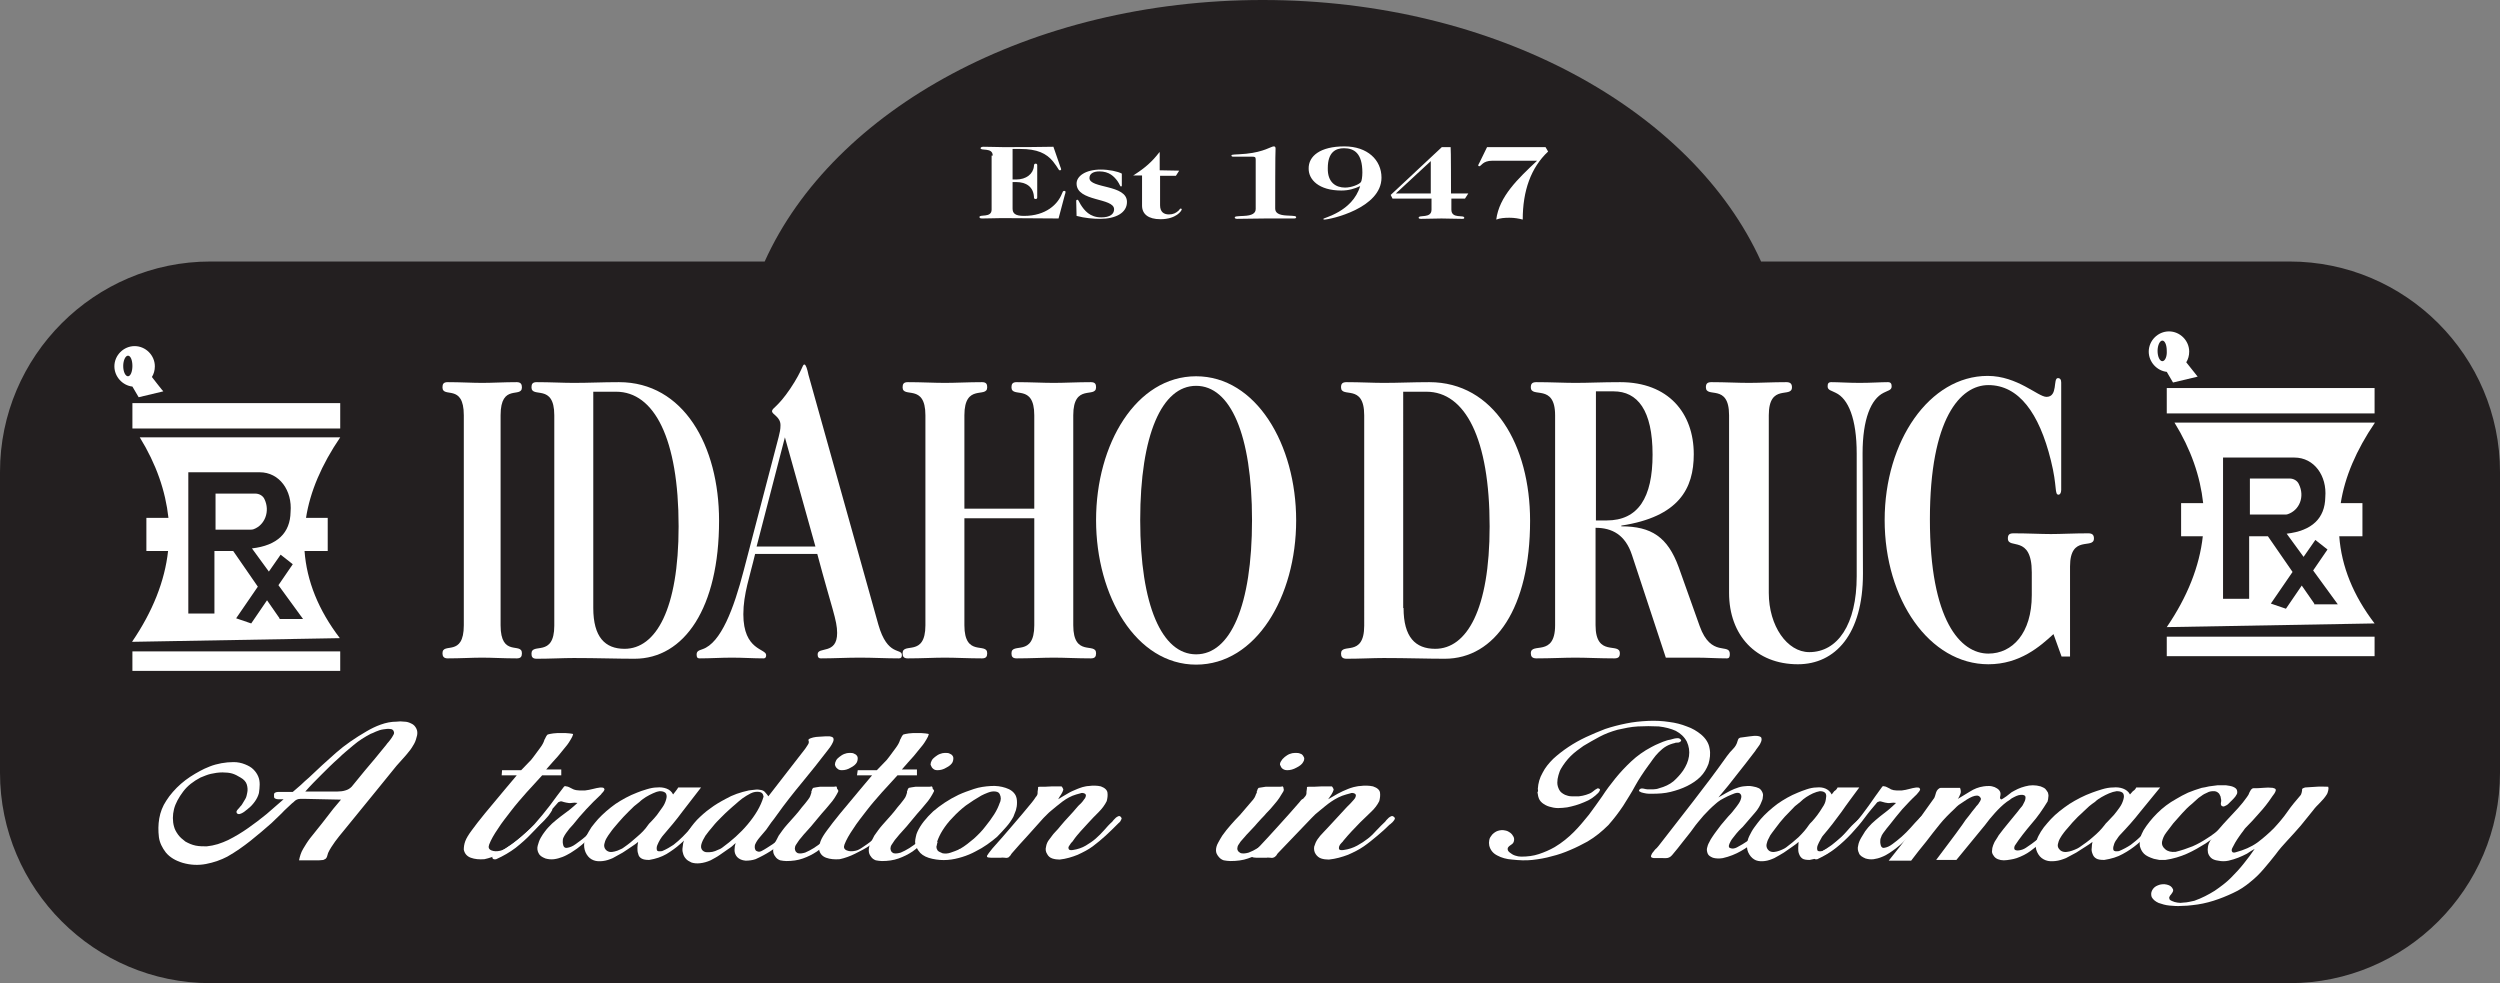 <?xml version="1.0" encoding="utf-8"?>
<!-- Generator: Adobe Illustrator 28.1.0, SVG Export Plug-In . SVG Version: 6.00 Build 0)  -->
<svg version="1.1" id="Layer_8" xmlns="http://www.w3.org/2000/svg" xmlns:xlink="http://www.w3.org/1999/xlink" x="0px" y="0px"
	 viewBox="0 0 679.7 267.3" style="enable-background:new 0 0 679.7 267.3;" xml:space="preserve">
<rect x="0" y="0" width="679.7" height="267.3" fill="#808080" stroke="none"/>
<style type="text/css">
	.st0{fill:#231F20;}
	.st1{fill:#FFFFFF;}
</style>
<path class="st0" d="M622.5,71.1H478.8C460.1,29.8,406.5,0,343.3,0S226.5,29.8,207.9,71.1H57.2C25.7,71.1,0,96.8,0,128.3v81.8
	c0,31.5,25.7,57.2,57.2,57.2h565.3c31.5,0,57.2-25.7,57.2-57.2v-81.8C679.7,96.8,654,71.1,622.5,71.1L622.5,71.1z"/>
<path class="st1" d="M126.1,112.9c0-8.8-5.8-4.5-5.8-7.6c0-0.9,0.3-1.4,1.4-1.4c3.5,0,6.7,0.2,9.4,0.2c2.7,0,6-0.2,9.4-0.2
	c1.1,0,1.4,0.6,1.4,1.4c0,3.1-5.8-1.2-5.8,7.6V170c0,8.8,5.8,4.5,5.8,7.6c0,0.9-0.3,1.4-1.4,1.4c-3.5,0-6.7-0.2-9.4-0.2
	c-2.7,0-6,0.2-9.4,0.2c-1.1,0-1.4-0.6-1.4-1.4c0-3.1,5.8,1.2,5.8-7.6L126.1,112.9L126.1,112.9z"/>
<path class="st1" d="M150.7,112.9c0-8.8-6.2-4.5-6.2-7.6c0-0.9,0.3-1.4,1.4-1.4c3.7,0,7.2,0.2,10.1,0.2c4.2,0,7.7-0.2,12.3-0.2
	c17.5,0,27.2,17.2,27.2,37.7c0,23.6-9.4,37.5-23,37.5c-4.8,0-10.2-0.2-16.5-0.2c-2.9,0-6.4,0.2-10.1,0.2c-1.2,0-1.4-0.6-1.4-1.4
	c0-3.1,6.2,1.2,6.2-7.6C150.7,170,150.7,112.9,150.7,112.9z M161.3,165.3c0,7.9,3.2,11.1,8.5,11.1c8.5,0,14.7-10.7,14.7-33.3
	c0-23.8-6.6-36.6-17-36.6h-6.2V165.3z"/>
<path class="st1" d="M205.3,150.6c-1.4,6-3.2,10.9-3.2,16.4c0,9.9,6.2,9.3,6.2,11.1c0,0.6-0.2,0.9-0.7,0.9c-2.7,0-5.6-0.2-8.6-0.2
	s-5.9,0.2-8.8,0.2c-0.6,0-0.8-0.3-0.8-1c0-0.8,0.3-1.1,1.6-1.5c5-1.7,8.5-11,11.2-21.4l9.5-36.3c0.3-1.2,0.5-2,0.5-3.2
	c0-2.3-2.3-2.9-2.3-3.8s1.5-1,5-6.2c3.4-5.1,3.2-6.5,3.8-6.5c0.4,0,0.8,1.3,1.1,2.8l19,67.9c2.5,8.8,6.4,6.3,6.4,8.3
	c0,0.6-0.2,0.9-0.8,0.9c-3.5,0-7.1-0.2-10.6-0.2c-3.6,0-7.2,0.2-10.6,0.2c-0.7,0-0.9-0.4-0.9-1.1c0-2.2,5.3,0.2,5.3-5.8
	c0-3.5-1.4-6.5-5.4-21.5L205.3,150.6L205.3,150.6z M221.7,148.6l-8.3-29.7l-7.7,29.7H221.7z"/>
<path class="st1" d="M251.6,112.9c0-8.8-6.2-4.5-6.2-7.6c0-0.9,0.3-1.4,1.4-1.4c3.7,0,7.2,0.2,10.1,0.2c2.9,0,6.4-0.2,10.1-0.2
	c1.2,0,1.4,0.6,1.4,1.4c0,3.1-6.2-1.2-6.2,7.6v25.4h19v-25.4c0-8.8-6.2-4.5-6.2-7.6c0-0.9,0.3-1.4,1.4-1.4c3.7,0,7.2,0.2,10.1,0.2
	c2.9,0,6.4-0.2,10.1-0.2c1.2,0,1.4,0.6,1.4,1.4c0,3.1-6.2-1.2-6.2,7.6V170c0,8.8,6.2,4.5,6.2,7.6c0,0.9-0.3,1.4-1.4,1.4
	c-3.7,0-7.2-0.2-10.1-0.2c-2.9,0-6.4,0.2-10.1,0.2c-1.2,0-1.4-0.6-1.4-1.4c0-3.1,6.2,1.2,6.2-7.6v-29.1h-19V170
	c0,8.8,6.2,4.5,6.2,7.6c0,0.9-0.3,1.4-1.4,1.4c-3.7,0-7.2-0.2-10.1-0.2c-2.9,0-6.4,0.2-10.1,0.2c-1.2,0-1.4-0.6-1.4-1.4
	c0-3.1,6.2,1.2,6.2-7.6C251.6,170,251.6,112.9,251.6,112.9z"/>
<path class="st1" d="M325.2,102.3c16.3,0,27.2,18.5,27.2,39.2s-10.9,39.2-27.2,39.2S298,162.1,298,141.4S308.9,102.3,325.2,102.3z
	 M325.2,177.9c9.3,0,15.2-13.2,15.2-36.5s-5.9-36.5-15.2-36.5S310,118.2,310,141.4S315.9,177.9,325.2,177.9z"/>
<path class="st1" d="M370.9,112.9c0-8.8-6.3-4.5-6.3-7.6c0-0.9,0.3-1.4,1.5-1.4c3.7,0,7.2,0.2,10.1,0.2c4.2,0,7.8-0.2,12.4-0.2
	c17.6,0,27.4,17.2,27.4,37.7c0,23.6-9.5,37.5-23.2,37.5c-4.8,0-10.3-0.2-16.6-0.2c-2.9,0-6.4,0.2-10.1,0.2c-1.2,0-1.5-0.6-1.5-1.4
	c0-3.1,6.3,1.2,6.3-7.6L370.9,112.9L370.9,112.9z M381.6,165.3c0,7.9,3.2,11.1,8.6,11.1c8.6,0,14.8-10.7,14.8-33.3
	c0-23.8-6.6-36.6-17.2-36.6h-6.3V165.3z"/>
<path class="st1" d="M443.7,150.9c-1.8-5.5-5.4-7.4-9.9-7.4V170c0,8.8,6.6,4.5,6.6,7.6c0,0.9-0.3,1.4-1.5,1.4
	c-3.9,0-7.6-0.2-10.6-0.2s-6.7,0.2-10.6,0.2c-1.2,0-1.5-0.6-1.5-1.4c0-3.1,6.6,1.2,6.6-7.6v-57.1c0-8.8-6.6-4.5-6.6-7.6
	c0-0.9,0.3-1.4,1.5-1.4c3.9,0,7.6,0.2,10.6,0.2c3.8,0,7.1-0.2,12.2-0.2c13.1,0,20,8.4,20,19.6c0,9.3-4,17-19.7,19.4v0.2
	c8.2,0,12.6,2.9,15.6,11.1l5.7,16c3.1,8.7,8.2,4.5,8.2,7.6c0,0.7-0.1,1.2-0.8,1.2c-2.8,0-5.5-0.2-8.3-0.2h-8.3L443.7,150.9
	L443.7,150.9z M433.8,141.5h3c8.6,0,12.5-6.2,12.5-17.9c0-12.1-4.1-17.2-10.6-17.2h-4.8V141.5L433.8,141.5z"/>
<path class="st1" d="M506.5,156c0,16.4-7.5,24.6-17.7,24.6c-11.4,0-18.7-7.9-18.7-19.4v-48.3c0-8.8-6.3-4.5-6.3-7.6
	c0-0.9,0.3-1.4,1.5-1.4c3.7,0,7.2,0.2,10.2,0.2c2.9,0,6.4-0.2,10.2-0.2c1.2,0,1.5,0.6,1.5,1.4c0,3.1-6.3-1.2-6.3,7.6v48.3
	c0,9,5,16.1,11,16.1c7.7,0,12.9-7.5,12.9-20.6v-33.4c0-9.5-2.3-14.9-5.7-16.5c-1.1-0.6-2.2-0.7-2.2-1.7c0-0.7,0.1-1.2,1-1.2
	c1.9,0,4.7,0.2,7.7,0.2s5.8-0.2,7.7-0.2c0.9,0,1,0.6,1,1.2c0,1-1.1,1.1-2.2,1.7c-3.4,1.7-5.7,7.1-5.7,16.5L506.5,156L506.5,156z"/>
<path class="st1" d="M558.3,172.4c-3.6,3.3-9.1,8.2-17.7,8.2c-16,0-28.2-17.6-28.2-39.2c0-21.5,12.2-39.2,28-39.2
	c8.1,0,13.7,5.7,16,5.7c3.2,0,1.7-5.1,3.1-5.1c0.6,0,0.9,0.4,0.9,1.2v29.2c0,0.9-0.4,1.3-0.7,1.3c-1.2,0-0.3-2.1-2.1-9.3
	c-3.2-13-8.8-20.5-17-20.5c-7.6,0-15.9,9-15.9,36.5s8.3,36.5,15.9,36.5c6.5,0,11.8-5.5,11.8-15.9v-6.2c0-10.4-6.5-6.1-6.5-9.2
	c0-0.9,0.3-1.4,1.5-1.4c3.9,0,7.5,0.2,10.2,0.2s6.3-0.2,10.2-0.2c1.2,0,1.5,0.6,1.5,1.4c0,3.1-6.5-1.2-6.5,7.6v24.5h-2.3
	L558.3,172.4L558.3,172.4z"/>
<rect x="36" y="109.6" class="st1" width="56.5" height="6.9"/>
<rect x="36" y="177.1" class="st1" width="56.5" height="5.3"/>
<path class="st1" d="M89.1,149.8v-9h-5.9c1.1-7.1,4.2-14.4,9.3-21.9H38c4.5,7.3,7,14.6,7.8,21.9h-6v9h5.9
	c-0.9,8.2-4.2,16.5-9.8,24.7l56.5-1c-5.8-7.6-9-15.5-9.6-23.7H89.1z M76,168.1l-3.4-4.9l-4.3,6.3l-4.1-1.4l5.9-8.6l-6.7-9.7h-5.1v17
	h-7.1v-38.4h19.4c5.4,0,8.9,5,8.4,10.8c-0.1,5.7-3.6,9.1-10.5,9.9l4.6,6.3l3.2-4.6l3.3,2.6l-3.9,5.7l6.7,9.2H76L76,168.1z"/>
<path class="st1" d="M41.3,102.5c0.5-0.8,0.8-1.8,0.8-2.9c0-3-2.5-5.5-5.5-5.5s-5.5,2.5-5.5,5.5c0,2.8,2.2,5.2,4.9,5.5l1.7,2.9
	l6.7-1.6C44.4,106.5,41.3,102.5,41.3,102.5z M34.8,102.3c-0.7,0-1.3-1.2-1.3-2.8c0-1.5,0.6-2.8,1.3-2.8c0.7,0,1.2,1.2,1.2,2.8
	C36,101,35.5,102.3,34.8,102.3z"/>
<path class="st1" d="M68.9,143.9c-0.3,0.1-0.5,0.1-0.8,0.1h-9.5v-9.8h10.8c1.1,0,2.1,0.6,2.5,1.5C73.5,139,72,142.8,68.9,143.9z"/>
<rect x="589.1" y="105.5" class="st1" width="56.5" height="6.9"/>
<rect x="589.1" y="173.1" class="st1" width="56.5" height="5.3"/>
<path class="st1" d="M642.3,145.8v-9h-5.9c1.1-7.1,4.2-14.4,9.3-21.9h-54.5c4.5,7.3,7,14.6,7.8,21.9h-6v9h5.9
	c-0.9,8.2-4.2,16.5-9.8,24.7l56.5-1c-5.8-7.6-9-15.5-9.6-23.7H642.3z M629.2,164.1l-3.4-4.9l-4.3,6.3l-4.1-1.4l5.9-8.6l-6.7-9.7
	h-5.1v17h-7.1v-38.4h19.4c5.4,0,8.9,5,8.4,10.8c-0.1,5.7-3.6,9.1-10.5,9.9l4.6,6.3l3.2-4.6l3.3,2.6l-3.9,5.7l6.7,9.2H629.2
	L629.2,164.1z"/>
<path class="st1" d="M594.4,98.5c0.5-0.8,0.8-1.8,0.8-2.9c0-3-2.5-5.5-5.5-5.5s-5.5,2.5-5.5,5.5c0,2.8,2.2,5.2,4.9,5.5l1.7,2.9
	l6.7-1.6L594.4,98.5L594.4,98.5z M587.9,98.2c-0.7,0-1.3-1.2-1.3-2.8c0-1.5,0.6-2.8,1.3-2.8c0.7,0,1.2,1.2,1.2,2.8
	C589.2,97,588.6,98.2,587.9,98.2z"/>
<path class="st1" d="M622,139.8c-0.3,0.1-0.5,0.1-0.8,0.1h-9.5v-9.8h10.8c1.1,0,2.1,0.6,2.5,1.5C626.7,135,625.2,138.7,622,139.8
	L622,139.8z"/>
<g>
	<path class="st1" d="M269.9,42.3c0-2.3-3.3-1.2-3.3-2c0-0.2,0.2-0.4,0.8-0.4c1.9,0,3.8,0.1,5.3,0.1c4.7,0,9.2,0,13.7-0.1l1.9,5.5
		c0.2,0.4,0.2,0.7,0.2,0.7c0,0.1-0.1,0.2-0.4,0.2c-0.3,0-0.3-0.5-1.8-2.4c-1.8-2.2-4.3-3.4-8.9-3.4h-2.1v8.3h1
		c2.7,0,4.6-1.5,4.8-3.6c0-0.6,0.2-0.7,0.5-0.7c0.2,0,0.4,0.1,0.4,0.4v8.8c0,0.3-0.2,0.4-0.4,0.4c-0.4,0-0.5-0.1-0.5-0.7
		c-0.2-2.6-2.1-3.9-4.8-3.9h-1v7.2c0,1.3,0.7,2,3.1,2c6,0,9.2-3.2,10.3-6c0.2-0.5,0.3-0.8,0.6-0.8c0.3,0,0.4,0.1,0.4,0.3
		c0,0.2-0.1,0.5-0.2,0.8l-1.7,6.4c-5,0-10.1-0.1-15.4-0.1c-1.5,0-3.4,0.1-5.3,0.1c-0.6,0-0.8-0.1-0.8-0.4c0-0.8,3.3,0.3,3.3-2V42.3z
		"/>
	<path class="st1" d="M292.6,54.6c0-0.2,0.2-0.3,0.3-0.3c0.3,0,0.3,0.3,0.9,1.3c1,1.6,2.5,3.5,5.6,3.5c2.4,0,3.5-0.9,3.5-2.2
		c0-3.2-10.2-2-10.2-7c0-2,2.4-3.8,6.6-3.8c2.2,0,4.6,0.5,5.7,1.1v3.3c0,0.1-0.1,0.2-0.2,0.2c-0.3,0-0.3-0.5-1-1.5
		c-0.9-1.2-2.2-2.6-4.9-2.6c-1.6,0-2.7,0.6-2.7,1.8c0,2.9,10.2,1.7,10.2,6.5c0,3-3.1,4.6-7.3,4.6c-1.8,0-4.2-0.2-6.4-0.8L292.6,54.6
		L292.6,54.6z"/>
	<path class="st1" d="M320.6,46.4l-0.9,1.4h-4.3v8c0,1.8,1,2.5,2.4,2.5c1.2,0,1.9-0.4,2.6-1c0.3-0.3,0.4-0.6,0.6-0.6
		c0.2,0,0.3,0.1,0.3,0.2c0,0.4-1.5,2.7-5.8,2.7c-3.3,0-5-1.4-5-3.7v-8.2h-2.4c3.2-2,5.2-3.8,7.1-6.3h0.1v4.9L320.6,46.4L320.6,46.4z
		"/>
	<path class="st1" d="M346.7,56.7c0,1.2,1,1.8,3.2,1.9c2.1,0.1,2.5,0.1,2.5,0.5c0,0.2-0.2,0.3-0.6,0.3c-2.6,0-5.2,0-7.7,0
		c-2.6,0-5.2,0.1-7.8,0.1c-0.4,0-0.6-0.2-0.6-0.3c0-0.4,0.4-0.4,2.5-0.5c2.2-0.1,3.2-0.7,3.2-1.9V43.4c0-0.7-0.2-0.8-0.9-0.8h-5.2
		c-0.3,0-0.5-0.1-0.5-0.3c0-0.4,0.8-0.2,4-0.5c4.9-0.5,6.8-2,7.5-2c0.3,0,0.5,0.1,0.5,0.6C346.7,40.4,346.7,56.7,346.7,56.7z"/>
	<path class="st1" d="M365.5,39.8c6.3,0,10.1,3.7,10.1,8.5c0,8.3-13.9,11.4-15.6,11.4c-0.2,0-0.2-0.1-0.2-0.2c0-0.3,7.9-1.9,10-8.9
		c-1.5,0.7-3.1,1.2-5.1,1.2c-6.2,0-8.9-3-8.9-5.9C355.7,42.4,359,39.8,365.5,39.8L365.5,39.8z M365.7,51c1.8,0,3.9-0.9,4.3-1.5
		c0.2-0.2,0.4-1.4,0.4-2.6c0-5.2-2.2-6.6-5-6.6c-2.2,0-4.4,1-4.4,5.4C360.9,49.6,363.2,51,365.7,51L365.7,51z"/>
	<path class="st1" d="M394.5,52.6h4.7l-0.9,1.4h-3.7v3c0,2.6,3.5,1.3,3.5,2.2c0,0.3-0.2,0.3-0.7,0.3c-2.1,0-3.9-0.1-5.5-0.1
		s-3.5,0.1-5.5,0.1c-0.5,0-0.7-0.1-0.7-0.3c0-0.9,3.5,0.3,3.5-2.2v-3h-10.6l-0.5-1L392,40h2.4C394.5,40,394.5,52.6,394.5,52.6z
		 M389,43.8L389,43.8l-9.5,8.8h9.5V43.8z"/>
	<path class="st1" d="M420.9,41.2c-4.7,4.4-6.9,10.7-6.9,18.5c-1.1-0.3-2.3-0.5-3.6-0.5c-1.3,0-2.6,0.1-3.6,0.5
		c0.8-6.3,5.9-11.1,11.1-16h-12.2c-2.6,0-3,1.5-3.5,1.5c-0.2,0-0.3-0.1-0.3-0.2c0-0.2,0.2-0.5,0.4-0.9l2-4.1h15.9L420.9,41.2z"/>
</g>
<path class="st1" d="M83.1,217.2c-0.6,0-1.1,0-1.5,0c-0.4,0-0.7,0.1-0.9,0.2c-0.2,0.1-0.4,0.2-0.6,0.4c-0.2,0.2-0.4,0.4-0.7,0.6
	c-0.9,0.9-1.9,1.7-2.8,2.7c-0.9,0.9-1.9,1.8-2.8,2.7c-1.8,1.6-3.7,3.2-5.7,4.8c-1.9,1.5-4,3-6.3,4.3c-1.7,0.9-3.7,1.6-5.8,2
	s-4.2,0.3-6.3-0.3c-2-0.6-3.5-1.5-4.6-2.8c-1-1.3-1.7-2.7-1.9-4.2c-0.2-1.7-0.2-3.4,0.1-5.1c0.3-1.7,0.9-3.3,1.9-4.8
	c0.5-0.8,1.1-1.6,1.8-2.4c0.7-0.8,1.4-1.5,2.2-2.2c0.8-0.7,1.6-1.3,2.5-1.9c0.9-0.6,1.8-1.1,2.7-1.6c0.7-0.4,1.6-0.8,2.6-1.2
	c1-0.4,2.1-0.7,3.2-0.9c1.1-0.2,2.2-0.3,3.3-0.3c1.1,0,2.1,0.2,3.1,0.6s1.7,0.8,2.3,1.4c0.6,0.6,1,1.2,1.3,1.9
	c0.3,0.7,0.4,1.4,0.4,2.2s-0.1,1.5-0.2,2.3c-0.2,0.8-0.6,1.6-1.1,2.3c-0.5,0.7-1.1,1.4-1.9,2c-0.1,0.1-0.2,0.2-0.5,0.4
	c-0.2,0.2-0.5,0.4-0.8,0.6c-0.3,0.2-0.6,0.3-0.9,0.4c-0.3,0.1-0.6,0-0.8-0.2c-0.1-0.1-0.1-0.3-0.1-0.5c0.1-0.2,0.2-0.4,0.4-0.6
	c0.2-0.2,0.4-0.4,0.6-0.7c0.2-0.2,0.4-0.4,0.5-0.6c0.3-0.5,0.6-1,0.9-1.5c0.3-0.5,0.4-1.1,0.5-1.6c0.2-0.8,0.1-1.6-0.1-2.3
	c-0.2-0.7-0.8-1.4-1.7-1.9c-0.8-0.5-1.6-0.9-2.3-1.1c-0.7-0.2-1.6-0.3-2.6-0.3c-1.2,0-2.3,0.2-3.2,0.4c-0.9,0.2-1.8,0.6-2.8,1
	c-1.9,1-3.5,2.2-4.7,3.8s-2.1,3.2-2.5,4.8c-0.2,0.8-0.3,1.6-0.3,2.4c0,0.8,0.1,1.6,0.3,2.3c0.2,0.8,0.6,1.5,1.1,2.2
	c0.5,0.7,1.2,1.3,2,1.9c0.9,0.5,1.8,0.9,2.8,1.1c1,0.2,2,0.2,3,0.2c1-0.1,2-0.3,3-0.6c1-0.3,1.9-0.7,2.8-1.1c2-1,3.8-2.1,5.5-3.3
	c1.7-1.2,3.3-2.4,5-3.8c0.8-0.7,1.6-1.4,2.3-2s1.5-1.3,2.3-2l0.1,0h-1.6c-0.3,0-0.6-0.1-0.8-0.2c-0.2-0.1-0.3-0.3-0.3-0.4v-0.8
	c0-0.1,0.1-0.3,0.3-0.4c0.2-0.1,0.5-0.2,0.8-0.2h4c0.7-0.6,1.4-1.2,2.2-1.9c0.7-0.7,1.4-1.3,2.2-2c2.4-2.3,4.8-4.5,7.3-6.7
	c2.5-2.2,5.3-4.1,8.4-5.9c1.2-0.7,2.4-1.3,3.8-1.8c1.4-0.5,2.8-0.8,4.3-0.8c0.7-0.1,1.4-0.1,2.1,0c0.7,0,1.3,0.2,1.9,0.5
	c0.7,0.3,1.1,0.8,1.4,1.4c0.3,0.6,0.3,1.2,0.2,1.8c-0.2,0.8-0.4,1.6-0.8,2.3c-0.4,0.7-0.8,1.4-1.4,2.1c-0.5,0.7-1.1,1.3-1.7,2
	c-0.6,0.6-1.1,1.3-1.7,1.9l-5.6,6.9l-8.8,10.8c-0.8,1-1.6,1.9-2.3,2.9c-0.7,1-1.4,2-1.9,3.1c-0.1,0.4-0.2,0.7-0.3,1
	c-0.1,0.3-0.2,0.4-0.4,0.6c-0.2,0.1-0.4,0.2-0.6,0.3c-0.3,0-0.7,0.1-1.2,0.1c-0.9,0-1.8,0-2.7,0c-0.9,0-1.8,0-2.7,0
	c0.2-1,0.5-2.1,1.1-3.1c0.6-1,1.2-2,1.9-2.9c1.1-1.3,2.1-2.7,3.2-4c1-1.3,2.1-2.7,3.1-4l2.1-2.5L83.1,217.2L83.1,217.2z M91.7,215.2
	c0.8,0,1.6-0.1,2.2-0.3c0.7-0.2,1.2-0.5,1.7-1l3.6-4.4c0.9-1.1,1.8-2.1,2.7-3.2c0.9-1.1,1.8-2.2,2.7-3.3c0.2-0.2,0.4-0.5,0.7-0.9
	c0.3-0.3,0.6-0.7,0.9-1.1c0.3-0.4,0.5-0.7,0.7-1.1c0.2-0.3,0.3-0.6,0.2-0.9c-0.1-0.5-0.5-0.8-1-0.8c-0.6-0.1-1.2,0-1.9,0.1
	c-0.7,0.1-1.3,0.3-2,0.6c-0.6,0.3-1.1,0.5-1.4,0.6c-1.7,0.9-3.3,1.9-4.7,3.1c-1.4,1.2-2.8,2.3-4,3.5c-1.7,1.5-3.2,3-4.7,4.5
	c-1.5,1.5-3,3-4.4,4.6L91.7,215.2L91.7,215.2z"/>
<path class="st1" d="M136.5,209.4h5.2l2.7-2.8l0.7-0.9v0c0.5-0.7,1.1-1.5,1.7-2.3c0.6-0.8,1-1.5,1.2-2.2c0-0.1,0-0.1,0.1-0.2
	c0,0,0.1-0.1,0.1-0.2c0.1-0.2,0.2-0.4,0.3-0.6s0.3-0.4,0.4-0.5c0.3-0.1,0.8-0.2,1.5-0.3c0.7-0.1,1.4-0.1,2.2-0.1
	c0.9,0,1.6,0,2.3,0.1c0.7,0.1,1,0.1,0.9,0.3c-0.1,0.4-0.3,0.8-0.6,1.3c-0.3,0.5-0.7,1.2-1.3,1.9c-0.6,0.7-1.3,1.6-2.2,2.7
	c-0.9,1-2,2.2-3.2,3.6h4.1v1.6h-5.2c-1.3,1.4-2.7,3-4.2,4.6c-1.5,1.7-2.9,3.3-4.2,5c-1.3,1.7-2.6,3.3-3.6,4.9
	c-1.1,1.6-1.9,3-2.4,4.3c-0.3,0.8-0.1,1.3,0.6,1.6c0.7,0.3,1.5,0.3,2.4,0.1c0.6-0.1,1.3-0.5,2-1c0.8-0.5,1.6-1.1,2.5-1.8
	c0.9-0.7,1.8-1.5,2.7-2.3s1.8-1.6,2.7-2.4c0.8-0.8,1.6-1.5,2.2-2.1c0.6-0.6,1.1-1.1,1.4-1.5c0.1-0.1,0.1-0.1,0.2-0.2
	c0-0.1,0.1-0.1,0.1-0.1c0.2,0,0.3,0.1,0.4,0.2c-0.2,0.4-0.5,0.9-1.1,1.7c-0.6,0.7-1.3,1.5-2.3,2.4c-0.9,0.9-1.9,1.8-3.1,2.8
	c-1.2,1-2.4,1.9-3.7,2.8c-1.3,0.9-2.7,1.6-4.1,2.3c-1.4,0.7-2.8,1.2-4.2,1.5c-1.4,0.1-2.6,0-3.7-0.4c-1.1-0.4-1.7-1.2-1.9-2.2
	c0-0.7,0.1-1.5,0.4-2.3c0.3-0.8,0.9-1.8,1.8-3c0.9-1.2,2-2.7,3.5-4.5c1.5-1.8,3.3-4,5.5-6.6l3.2-3.8h-4.1L136.5,209.4L136.5,209.4z"
	/>
<path class="st1" d="M165.6,222.1c0.1,0.2,0,0.6-0.4,1c-0.8,0.8-1.6,1.6-2.2,2.2c-0.7,0.6-1.3,1.2-1.9,1.8s-1.2,1.1-1.9,1.7
	c-0.6,0.6-1.4,1.2-2.3,1.9c-0.5,0.4-1.1,0.7-1.8,1.2c-0.7,0.4-1.4,0.8-2.2,1.1c-0.8,0.3-1.5,0.5-2.3,0.6c-0.8,0.1-1.6,0-2.3-0.2
	c-1-0.4-1.6-0.8-1.9-1.5c-0.3-0.6-0.4-1.3-0.2-2s0.4-1.4,0.8-2.1c0.4-0.7,0.8-1.3,1.2-1.8c0.5-0.7,1.2-1.4,1.9-2.1
	c0.7-0.6,1.5-1.3,2.3-1.9c0.8-0.6,1.6-1.2,2.4-1.8c0.8-0.6,1.5-1.3,2.2-1.9c-0.5-0.1-1.1-0.1-1.6,0c-0.5,0.1-1,0-1.5-0.1
	c-0.5-0.1-0.8-0.2-1.1-0.3c-0.3-0.1-0.6,0-1,0.2c-1.2,1.3-2.4,2.7-3.5,4.2c-1.2,1.5-2.4,2.9-3.8,4.3c-1.3,1.4-2.8,2.7-4.3,3.9
	c-1.6,1.2-3.3,2.2-5.3,3.1c-0.5,0.1-0.9,0-1-0.3c-0.1-0.3-0.1-0.5,0.2-0.8c2.3-1.1,4.4-2.3,6.2-3.8c1.8-1.4,3.5-3,5-4.6
	c1.5-1.7,2.9-3.4,4.2-5.1c1.3-1.8,2.6-3.5,3.9-5.2c0.2-0.1,0.4-0.1,0.6,0c0.2,0,0.5,0.1,0.7,0.2c0.2,0.1,0.4,0.2,0.6,0.3
	c0.2,0.1,0.4,0.2,0.6,0.3c0.5,0.2,1.1,0.3,1.6,0.3c0.5,0,1.1,0,1.6,0c0.7-0.1,1.4-0.2,2.1-0.4c0.7-0.2,1.3-0.3,2-0.4
	c0.5,0,0.8,0,1,0.2c0.1,0.1,0.2,0.3,0.1,0.5c-0.1,0.2-0.2,0.4-0.4,0.6c-0.2,0.2-0.4,0.4-0.5,0.6c-1.4,1.3-2.8,2.7-4,4
	c-1.3,1.4-2.5,2.8-3.6,4.2c-0.3,0.4-0.7,0.7-1,1.1c-0.3,0.4-0.6,0.8-0.9,1.2c-0.3,0.4-0.5,0.8-0.7,1.2c-0.2,0.4-0.2,0.8-0.2,1.3
	c0,0.3,0.1,0.6,0.2,1c0.2,0.4,0.5,0.6,1,0.5c0.7-0.1,1.5-0.4,2.3-1c0.8-0.6,1.7-1.2,2.6-2c0.9-0.8,1.8-1.6,2.6-2.5
	c0.8-0.9,1.6-1.7,2.3-2.4c0.2-0.2,0.4-0.5,0.7-0.7C164.8,221.8,165.2,221.9,165.6,222.1L165.6,222.1z"/>
<path class="st1" d="M184.4,214.1h6.2c-1.7,2.2-3.4,4.4-5.1,6.6c-1.6,2.2-3.4,4.3-5.2,6.4c-0.2,0.2-0.4,0.5-0.8,1.1
	c-0.3,0.5-0.6,1.1-0.8,1.6c-0.2,0.5-0.2,1-0.1,1.3c0.1,0.4,0.6,0.4,1.4,0.3c1.2-0.5,2.2-1.1,3.1-1.7c0.9-0.7,1.7-1.4,2.5-2.2
	c0.8-0.8,1.5-1.6,2.3-2.4c0.7-0.8,1.5-1.5,2.4-2.2c0.3-0.2,0.6-0.3,0.8-0.3c0.2,0.1,0.3,0.1,0.4,0.2c0,0-0.1,0.2-0.3,0.4
	c-1.1,1-2.2,2-3.1,3.1c-1,1.1-2,2.2-3.2,3.2c-1.1,1-2.4,1.9-3.7,2.7c-1.4,0.8-2.9,1.3-4.7,1.6c-0.9,0-1.6-0.1-2.1-0.4
	c-0.5-0.3-0.8-0.7-0.9-1.3c-0.2-0.5-0.2-1-0.2-1.6c0-0.6,0.1-1.1,0.2-1.6c-0.5,0.4-1,0.8-1.8,1.3c-0.7,0.5-1.5,1-2.4,1.6
	c-0.9,0.5-1.8,1-2.7,1.5c-0.9,0.4-1.8,0.7-2.7,0.8c-0.9,0.1-1.7,0.1-2.5-0.2c-0.8-0.3-1.4-0.8-1.9-1.6c-0.5-0.8-0.7-1.7-0.7-2.5
	c0-0.8,0.2-1.7,0.6-2.5c0.4-0.8,0.9-1.6,1.4-2.4c0.6-0.8,1.2-1.5,1.8-2.2c1.4-1.5,2.9-2.8,4.7-4.1c1.8-1.2,3.8-2.3,5.9-3.1
	c0.7-0.3,1.6-0.6,2.6-0.9c1-0.3,1.9-0.5,2.8-0.5c0.9-0.1,1.8,0,2.6,0.3c0.8,0.3,1.4,0.8,1.8,1.6c0.2-0.3,0.5-0.6,0.7-0.9
	C183.9,214.8,184.2,214.5,184.4,214.1L184.4,214.1z M176.2,224.3c0.1-0.2,0.4-0.5,0.9-1c0.5-0.5,1-1.1,1.5-1.7
	c0.5-0.7,1-1.4,1.5-2.1c0.5-0.7,0.8-1.4,1-2.1s0.2-1.1,0-1.6c-0.2-0.4-0.8-0.7-1.7-0.7c-0.7,0.1-1.3,0.3-1.9,0.6
	c-0.6,0.3-1.3,0.6-1.9,1c-0.6,0.4-1.2,0.8-1.7,1.3c-0.5,0.4-1,0.8-1.5,1.2c-1,1-2,1.9-2.9,2.9c-0.9,1-1.8,2-2.7,3.1
	c-0.2,0.3-0.6,0.7-0.9,1.2c-0.4,0.5-0.7,1-1,1.5c-0.3,0.5-0.5,1.1-0.6,1.6c-0.1,0.5,0,1,0.3,1.4c0.3,0.4,0.7,0.6,1.1,0.7
	c0.5,0.1,1,0,1.4-0.1c0.5-0.1,1-0.3,1.4-0.5c0.5-0.2,0.9-0.4,1.1-0.6c1.3-0.9,2.4-1.8,3.5-2.8C174.4,226.5,175.4,225.5,176.2,224.3
	L176.2,224.3z"/>
<path class="st1" d="M218.9,203.6c0.2-0.3,0.4-0.6,0.6-0.9c0.2-0.3,0.4-0.6,0.4-0.9c0-0.2,0-0.4-0.1-0.5c0-0.1,0-0.3,0.2-0.4
	c0.2-0.1,0.6-0.3,1.1-0.4c0.5-0.1,1-0.2,1.6-0.2c0.6,0,1.1-0.1,1.6-0.1c0.5,0,1,0,1.3,0c0.6,0.1,1,0.3,1,0.6c0.1,0.3,0,0.7-0.2,1.1
	c-0.2,0.4-0.4,0.8-0.7,1.2c-0.3,0.4-0.5,0.7-0.6,0.8c-2.3,3-4.6,5.9-7,8.8c-2.4,2.9-4.7,5.8-6.9,8.9c-0.5,0.7-1,1.4-1.5,2
	c-0.5,0.7-0.9,1.3-1.4,2c-0.6,0.7-1.1,1.3-1.7,2c-0.6,0.7-1,1.3-1.3,2c-0.1,0.2-0.1,0.5-0.1,0.8s0.1,0.5,0.2,0.7
	c0.1,0.2,0.3,0.3,0.6,0.4c0.2,0.1,0.6,0.1,1-0.1c1-0.5,2-1.2,3.1-1.9c1-0.7,2-1.5,2.8-2.3c0.9-0.8,1.7-1.6,2.5-2.4
	c0.8-0.8,1.5-1.6,2.2-2.3c0.1-0.1,0.3-0.3,0.6-0.4c0.2-0.2,0.5-0.1,0.7,0.1c0.1,0.1,0.1,0.3-0.1,0.6c-1.7,2.1-3.6,4.1-5.8,6
	c-2.2,1.9-4.7,3.5-7.6,4.8c-0.9,0.3-1.8,0.4-2.7,0.4c-1-0.1-1.7-0.4-2.3-1c-0.5-0.6-0.7-1.2-0.7-1.9c0-0.7,0.1-1.3,0.3-1.9
	c-0.6,0.6-1.3,1.2-2.1,1.7c-0.8,0.5-1.5,1.1-2.3,1.6c-0.7,0.5-1.5,0.9-2.4,1.4c-0.9,0.4-1.9,0.7-2.9,0.8c-0.9,0.1-1.7,0-2.3-0.2
	c-0.6-0.3-1.2-0.6-1.5-1c-0.4-0.4-0.7-1-0.8-1.5c-0.2-0.6-0.2-1.1-0.1-1.7c0.1-1.3,0.5-2.6,1.2-3.8s1.6-2.4,2.7-3.6
	c1.1-1.1,2.3-2.2,3.6-3.1c1.3-1,2.7-1.8,4.2-2.6c1.9-1.1,4-1.8,6.3-2.3c0.5-0.1,1.1-0.1,1.7-0.2c0.6-0.1,1.2,0,1.7,0.1
	c0.5,0.1,0.9,0.4,1.1,0.7c0.3,0.3,0.5,0.6,0.8,1C212.4,211.9,215.7,207.8,218.9,203.6z M196.3,230.5c2.6-1.9,5-4,7-6.4
	c2-2.4,3.5-4.8,4.3-7.5c-0.1-0.8-0.5-1.2-1.2-1.3c-0.7-0.1-1.5,0-2.3,0.4c-0.8,0.4-1.6,0.9-2.3,1.4c-0.7,0.5-1.3,1.1-1.9,1.6
	c-0.4,0.3-0.9,0.8-1.6,1.4c-0.7,0.6-1.4,1.3-2.2,2.1c-0.8,0.8-1.6,1.6-2.3,2.5c-0.8,0.9-1.4,1.7-2,2.5c-0.5,0.8-0.9,1.6-1.1,2.3
	c-0.2,0.7-0.1,1.3,0.3,1.7c0.3,0.3,0.7,0.5,1.2,0.5c0.5,0,1,0,1.5-0.1c0.5-0.1,1-0.3,1.4-0.5C195.7,230.9,196,230.7,196.3,230.5
	L196.3,230.5z"/>
<path class="st1" d="M227.9,215.2c-0.6,1.2-1.3,2.3-2.1,3.2c-0.8,1-1.6,1.9-2.4,2.8c-0.3,0.4-0.7,0.8-1,1.2c-0.3,0.4-0.7,0.8-1,1.2
	c-0.6,0.7-1.2,1.5-1.9,2.2c-0.7,0.7-1.3,1.5-1.9,2.2c-0.2,0.2-0.4,0.5-0.6,0.8c-0.2,0.3-0.4,0.6-0.6,0.9c-0.2,0.3-0.3,0.7-0.3,1
	c0,0.3,0.1,0.6,0.3,0.9c0.2,0.2,0.5,0.4,0.7,0.4c0.5,0.1,1.1,0,1.8-0.2c0.7-0.3,1.5-0.7,2.3-1.2c0.8-0.5,1.6-1.1,2.4-1.7
	c0.8-0.7,1.6-1.3,2.3-2c0.7-0.7,1.3-1.3,1.8-1.9c0.5-0.6,0.9-1.1,1.1-1.5h-0.1l0.2-0.3c0.2-0.2,0.4-0.4,0.6-0.6
	c0.2-0.2,0.3-0.2,0.4,0.1c0,0.1,0.1,0.2,0,0.3c0,0.1-0.1,0.3-0.2,0.5v0c-0.3,0.3-0.6,0.7-0.9,1.1c-0.3,0.4-0.6,0.8-0.9,1.1
	c-0.8,1.1-1.7,2.1-2.7,3.1c-0.9,1-2,1.9-3.1,2.7c-1.2,0.8-2.4,1.4-3.8,1.9c-1.4,0.5-2.9,0.7-4.5,0.7c-0.6,0-1.1-0.1-1.7-0.2
	c-0.5-0.2-1-0.5-1.3-1c-0.4-0.5-0.6-1-0.6-1.7c0-0.7,0.2-1.4,0.5-2.1c0.4-0.7,0.7-1.3,1-1.9c0.7-1,1.4-2,2.2-2.9
	c0.8-0.9,1.6-1.8,2.4-2.7c0.6-0.7,1.2-1.4,1.7-2.1c0.6-0.7,1.2-1.4,1.7-2.1c0.3-0.4,0.5-0.7,0.6-1c0.1-0.3,0.2-0.6,0.3-0.9
	c0-0.1,0-0.1,0-0.2c0-0.1,0-0.1,0-0.2c0.1-0.1,0.2-0.3,0.2-0.5c0.1-0.2,0.2-0.3,0.3-0.4c0.5-0.1,1-0.2,1.8-0.3c0.7,0,1.4,0,1.9,0
	c0.4,0,0.8,0,1.3,0c0.5,0,0.9,0,1.3-0.1v0.1l0.1,0.1c0,0.1,0.1,0.3,0.1,0.5C228,214.8,227.9,215,227.9,215.2L227.9,215.2z
	 M227,207.9c0-0.4,0.1-0.7,0.3-1.1c0.2-0.4,0.5-0.7,0.9-1c0.4-0.3,0.8-0.6,1.3-0.8c0.5-0.2,1-0.3,1.4-0.3c0.5,0,1,0,1.3,0.2
	c0.3,0.1,0.6,0.3,0.8,0.6c0.2,0.3,0.2,0.5,0.2,0.8s-0.1,0.6-0.2,0.9c-0.3,0.6-0.9,1.1-1.7,1.5c-0.8,0.5-1.6,0.7-2.4,0.7
	c-0.5,0-0.9-0.1-1.2-0.4C227.4,208.8,227.1,208.4,227,207.9L227,207.9z"/>
<path class="st1" d="M233.2,209.4h5.2l2.7-2.8l0.7-0.9v0c0.5-0.7,1.1-1.5,1.7-2.3c0.6-0.8,1-1.5,1.2-2.2c0-0.1,0-0.1,0.1-0.2
	c0,0,0.1-0.1,0.1-0.2c0.1-0.2,0.2-0.4,0.3-0.6s0.3-0.4,0.4-0.5c0.3-0.1,0.8-0.2,1.5-0.3c0.7-0.1,1.4-0.1,2.2-0.1
	c0.9,0,1.6,0,2.3,0.1c0.7,0.1,1,0.1,0.9,0.3c-0.1,0.4-0.3,0.8-0.6,1.3c-0.3,0.5-0.7,1.2-1.3,1.9c-0.6,0.7-1.3,1.6-2.2,2.7
	c-0.9,1-2,2.2-3.2,3.6h4.1v1.6H244c-1.3,1.4-2.7,3-4.2,4.6c-1.5,1.7-2.9,3.3-4.2,5c-1.3,1.7-2.6,3.3-3.6,4.9c-1.1,1.6-1.9,3-2.4,4.3
	c-0.3,0.8-0.1,1.3,0.6,1.6c0.7,0.3,1.5,0.3,2.4,0.1c0.6-0.1,1.3-0.5,2-1c0.8-0.5,1.6-1.1,2.5-1.8c0.9-0.7,1.8-1.5,2.7-2.3
	s1.8-1.6,2.7-2.4c0.8-0.8,1.6-1.5,2.2-2.1c0.6-0.6,1.1-1.1,1.4-1.5c0.1-0.1,0.1-0.1,0.2-0.2c0-0.1,0.1-0.1,0.1-0.1
	c0.2,0,0.3,0.1,0.4,0.2c-0.2,0.4-0.5,0.9-1.1,1.7c-0.6,0.7-1.3,1.5-2.3,2.4c-0.9,0.9-1.9,1.8-3.1,2.8c-1.2,1-2.4,1.9-3.7,2.8
	c-1.3,0.9-2.7,1.6-4.1,2.3c-1.4,0.7-2.8,1.2-4.2,1.5c-1.4,0.1-2.6,0-3.7-0.4c-1.1-0.4-1.7-1.2-1.9-2.2c0-0.7,0.1-1.5,0.4-2.3
	c0.3-0.8,0.9-1.8,1.8-3c0.9-1.2,2-2.7,3.5-4.5c1.5-1.8,3.3-4,5.5-6.6l3.2-3.8h-4.1L233.2,209.4L233.2,209.4z"/>
<path class="st1" d="M253.9,215.2c-0.6,1.2-1.3,2.3-2.1,3.2c-0.8,1-1.6,1.9-2.4,2.8c-0.3,0.4-0.7,0.8-1,1.2c-0.3,0.4-0.7,0.8-1,1.2
	c-0.6,0.7-1.2,1.5-1.9,2.2c-0.7,0.7-1.3,1.5-1.9,2.2c-0.2,0.2-0.4,0.5-0.6,0.8c-0.2,0.3-0.4,0.6-0.6,0.9c-0.2,0.3-0.3,0.7-0.3,1
	c0,0.3,0.1,0.6,0.3,0.9c0.2,0.2,0.5,0.4,0.7,0.4c0.5,0.1,1.1,0,1.8-0.2c0.7-0.3,1.5-0.7,2.3-1.2c0.8-0.5,1.6-1.1,2.4-1.7
	c0.8-0.7,1.6-1.3,2.3-2c0.7-0.7,1.3-1.3,1.8-1.9c0.5-0.6,0.9-1.1,1.1-1.5h-0.1l0.2-0.3c0.2-0.2,0.4-0.4,0.6-0.6
	c0.2-0.2,0.3-0.2,0.4,0.1c0,0.1,0.1,0.2,0,0.3c0,0.1-0.1,0.3-0.2,0.5v0c-0.3,0.3-0.6,0.7-0.9,1.1c-0.3,0.4-0.6,0.8-0.9,1.1
	c-0.8,1.1-1.7,2.1-2.7,3.1c-0.9,1-2,1.9-3.1,2.7c-1.2,0.8-2.4,1.4-3.8,1.9c-1.4,0.5-2.9,0.7-4.5,0.7c-0.6,0-1.1-0.1-1.7-0.2
	c-0.5-0.2-1-0.5-1.3-1c-0.4-0.5-0.6-1-0.6-1.7c0-0.7,0.2-1.4,0.5-2.1c0.4-0.7,0.7-1.3,1-1.9c0.7-1,1.4-2,2.2-2.9
	c0.8-0.9,1.6-1.8,2.4-2.7c0.6-0.7,1.2-1.4,1.7-2.1c0.6-0.7,1.2-1.4,1.7-2.1c0.3-0.4,0.5-0.7,0.6-1c0.1-0.3,0.2-0.6,0.3-0.9
	c0-0.1,0-0.1,0-0.2c0-0.1,0-0.1,0-0.2c0.1-0.1,0.2-0.3,0.2-0.5c0.1-0.2,0.2-0.3,0.3-0.4c0.5-0.1,1-0.2,1.8-0.3c0.7,0,1.4,0,1.9,0
	c0.4,0,0.8,0,1.3,0c0.5,0,0.9,0,1.3-0.1v0.1l0.1,0.1c0,0.1,0.1,0.3,0.1,0.5C254,214.8,254,215,253.9,215.2L253.9,215.2z M253,207.9
	c0-0.4,0.1-0.7,0.3-1.1c0.2-0.4,0.5-0.7,0.9-1c0.4-0.3,0.8-0.6,1.3-0.8c0.5-0.2,1-0.3,1.4-0.3c0.5,0,1,0,1.3,0.2
	c0.3,0.1,0.6,0.3,0.8,0.6c0.2,0.3,0.2,0.5,0.2,0.8s-0.1,0.6-0.2,0.9c-0.3,0.6-0.9,1.1-1.7,1.5c-0.8,0.5-1.6,0.7-2.4,0.7
	c-0.5,0-0.9-0.1-1.2-0.4C253.4,208.8,253.2,208.4,253,207.9z"/>
<path class="st1" d="M260.6,216.1c1.3-0.6,2.7-1.1,4.2-1.6c1.5-0.5,3-0.7,4.6-0.8c1.4-0.1,2.8,0.1,4,0.5c1.3,0.4,2.2,1.1,2.7,2
	c0.3,0.6,0.4,1.2,0.4,2s-0.1,1.4-0.3,2.1c-0.2,0.6-0.5,1.2-0.7,1.8c-0.5,0.9-1.1,1.8-1.9,2.7c-0.8,0.9-1.6,1.8-2.5,2.7
	c-0.8,0.7-1.7,1.4-2.7,2.1c-1,0.7-2,1.3-3.2,1.9c-1.1,0.6-2.3,1.1-3.6,1.5c-1.3,0.4-2.6,0.7-4,0.8c-1.4,0.1-2.7,0-4.1-0.3
	c-1.4-0.3-2.5-0.8-3.3-1.6c-0.9-1-1.4-2.1-1.4-3.1c0-0.4,0.1-0.8,0.2-1.3c0.1-0.5,0.2-0.9,0.4-1.3c0.9-2,2.4-3.8,4.3-5.6
	C255.7,218.9,257.9,217.4,260.6,216.1L260.6,216.1L260.6,216.1z M254.9,229c-0.1,0.3-0.2,0.5-0.2,0.8c-0.1,0.2-0.1,0.4-0.1,0.4
	c0,0.4,0.1,0.7,0.3,1c0.2,0.3,0.7,0.5,1.4,0.8c0.7,0.1,1.4,0.1,2.2-0.2c0.8-0.3,1.5-0.5,2.1-0.8c0,0,0,0,0.1-0.1
	c0.1-0.1,0.2-0.1,0.3-0.1c1.4-0.8,2.6-1.8,3.8-2.8c1.2-1.1,2.2-2.1,3.1-3.3c0.9-1.1,1.7-2.2,2.4-3.3c0.7-1.1,1.2-2.2,1.5-3.1
	c0.1-0.1,0.1-0.3,0.2-0.5c0-0.2,0.1-0.4,0.1-0.7c0-0.4-0.1-0.8-0.3-1.2c-0.2-0.4-0.5-0.6-1.1-0.7c-0.7-0.1-1.3,0-2.1,0.3
	c-0.7,0.3-1.3,0.5-1.8,0.8c-1.4,0.8-2.8,1.7-4.2,2.7c-1.3,1-2.5,2.1-3.6,3.3c-1.1,1.1-2,2.3-2.7,3.4c-0.7,1.1-1.2,2.2-1.5,3.1
	L254.9,229L254.9,229z"/>
<path class="st1" d="M281.6,216.7c0.3-0.3,0.5-0.7,0.5-1c0-0.3,0-0.7,0.1-1.1c0-0.3,0.1-0.5,0-0.6c0,0,0.1-0.1,0.5-0.1
	c0.3,0,0.8,0,1.4,0c0.7,0,1.3-0.1,2-0.1c0.7,0,1.3,0,1.8,0c0.5,0,0.7,0,0.7,0c0.1,0.1,0.2,0.2,0.3,0.4c0.1,0.2,0.2,0.4,0.2,0.5
	c-0.1,0.4-0.3,0.8-0.6,1.3c-0.3,0.4-0.6,0.9-0.8,1.3c0.8-0.5,1.6-1,2.5-1.5c0.8-0.5,1.7-0.9,2.7-1.3c0.4-0.2,0.9-0.3,1.4-0.5
	c0.5-0.1,1.1-0.3,1.7-0.3c0.6-0.1,1.2-0.1,1.7-0.1c0.6,0,1.1,0.1,1.6,0.2c1.1,0.4,1.7,1,1.8,1.7c0.1,0.8,0,1.5-0.2,2.3
	c-0.5,1-1.2,2-2.2,3c-1,1-1.9,1.9-2.7,2.8c-0.7,0.8-1.5,1.6-2.2,2.4c-0.7,0.8-1.4,1.6-2,2.5c-0.1,0.2-0.3,0.4-0.6,0.7
	c-0.2,0.3-0.4,0.6-0.6,0.9s-0.1,0.6,0,0.8c0.1,0.2,0.5,0.3,1.1,0.2c1.3-0.2,2.5-0.6,3.5-1.2c1-0.6,1.9-1.2,2.7-1.9
	c0.8-0.7,1.6-1.5,2.3-2.3c0.7-0.8,1.4-1.6,2.2-2.3c0.1-0.1,0.2-0.3,0.4-0.5c0.2-0.2,0.4-0.4,0.6-0.6c0.2-0.2,0.5-0.3,0.7-0.4
	c0.2-0.1,0.5,0,0.7,0.3c0.1,0.1,0.2,0.3,0.1,0.5c-0.1,0.2-0.2,0.4-0.3,0.6c-0.2,0.2-0.3,0.4-0.5,0.5c-0.2,0.2-0.3,0.3-0.4,0.4
	c-1,1-2,2-3.1,3c-1.1,1-2.3,2-3.5,2.9c-1.2,0.9-2.6,1.6-4.1,2.3c-1.5,0.6-3.1,1.1-4.9,1.3c-0.7,0-1.4-0.1-2-0.3
	c-0.6-0.2-1.1-0.6-1.4-1.2c-0.4-0.6-0.5-1.3-0.3-2c0.1-0.7,0.4-1.4,0.9-2s0.9-1.3,1.5-1.9c0.6-0.6,1.1-1.2,1.5-1.7
	c0.7-0.9,1.5-1.7,2.3-2.6c0.8-0.9,1.6-1.7,2.3-2.6c0.3-0.3,0.6-0.7,1-1c0.3-0.3,0.6-0.7,0.8-1c0.2-0.2,0.4-0.5,0.5-0.9
	c0.1-0.4,0-0.6-0.4-0.8c-0.3-0.1-0.7-0.2-1.1,0c-0.4,0.1-0.8,0.2-1.1,0.3c-1.4,0.4-2.6,1.1-3.7,1.9c-1.1,0.8-2.1,1.7-3.1,2.5
	c-0.4,0.3-0.8,0.7-1.1,1c-0.3,0.3-0.7,0.7-1,1c-1.4,1.6-2.9,3.2-4.3,4.8c-1.5,1.6-2.9,3.2-4.3,4.8c-0.1,0.1-0.2,0.3-0.4,0.6
	c-0.2,0.2-0.4,0.4-0.5,0.5c-0.2,0.1-0.5,0.2-1,0.1c-0.5,0-0.8-0.1-1,0h-2.7c-0.6,0-1-0.1-1.1-0.2c-0.1-0.1-0.1-0.4,0.2-0.7
	c0.2-0.4,0.7-0.9,1.2-1.6c1.9-2.1,3.7-4.2,5.5-6.3c1.8-2.1,3.6-4.2,5.3-6.3c0.2-0.3,0.4-0.5,0.6-0.8
	C281.2,217.3,281.4,217,281.6,216.7L281.6,216.7z"/>
<path class="st1" d="M348.9,215.2c-0.7,1.2-1.4,2.3-2.2,3.2c-0.8,1-1.6,1.9-2.5,2.8c-0.3,0.4-0.7,0.8-1.1,1.2
	c-0.4,0.4-0.7,0.8-1.1,1.2c-0.6,0.7-1.3,1.5-2,2.2c-0.7,0.7-1.4,1.5-2,2.2c-0.2,0.2-0.4,0.5-0.7,0.8c-0.2,0.3-0.4,0.6-0.6,0.9
	c-0.2,0.3-0.3,0.7-0.3,1c0,0.3,0.1,0.6,0.4,0.9c0.3,0.2,0.5,0.4,0.8,0.4c0.5,0.1,1.2,0,1.9-0.2c0.8-0.3,1.6-0.7,2.4-1.2
	c0.8-0.5,1.7-1.1,2.5-1.7c0.8-0.7,1.6-1.3,2.4-2c0.7-0.7,1.4-1.3,1.9-1.9c0.5-0.6,0.9-1.1,1.2-1.5H350l0.3-0.3
	c0.2-0.2,0.4-0.4,0.7-0.6c0.2-0.2,0.4-0.2,0.5,0.1c0,0.1,0.1,0.2,0,0.3c0,0.1-0.1,0.3-0.2,0.5v0c-0.3,0.3-0.7,0.7-1,1.1
	c-0.3,0.4-0.6,0.8-0.9,1.1c-0.9,1.1-1.8,2.1-2.8,3.1c-1,1-2.1,1.9-3.3,2.7c-1.2,0.8-2.5,1.4-4,1.9c-1.4,0.5-3,0.7-4.8,0.7
	c-0.6,0-1.2-0.1-1.8-0.2c-0.6-0.2-1-0.5-1.4-1c-0.4-0.5-0.7-1-0.7-1.7c0-0.7,0.2-1.4,0.6-2.1c0.4-0.7,0.7-1.3,1.1-1.9
	c0.7-1,1.5-2,2.3-2.9c0.8-0.9,1.6-1.8,2.5-2.7c0.6-0.7,1.2-1.4,1.8-2.1c0.6-0.7,1.2-1.4,1.8-2.1c0.3-0.4,0.5-0.7,0.6-1
	c0.1-0.3,0.2-0.6,0.4-0.9c0-0.1,0-0.1,0-0.2c0-0.1,0-0.1,0-0.2c0.1-0.1,0.2-0.3,0.2-0.5c0.1-0.2,0.2-0.3,0.3-0.4
	c0.5-0.1,1.1-0.2,1.9-0.3c0.8,0,1.4,0,2,0c0.4,0,0.8,0,1.3,0c0.5,0,1,0,1.4-0.1v0.1l0.1,0.1c0,0.1,0.1,0.3,0.1,0.5
	C349.1,214.8,349,215,348.9,215.2L348.9,215.2z M348,207.9c0-0.4,0.1-0.7,0.4-1.1c0.2-0.4,0.6-0.7,0.9-1c0.4-0.3,0.8-0.6,1.3-0.8
	c0.5-0.2,1-0.3,1.5-0.3c0.6,0,1,0,1.4,0.2c0.4,0.1,0.6,0.3,0.8,0.6c0.2,0.3,0.3,0.5,0.3,0.8s-0.1,0.6-0.3,0.9
	c-0.3,0.6-1,1.1-1.8,1.5c-0.9,0.5-1.7,0.7-2.5,0.7c-0.5,0-0.9-0.1-1.3-0.4C348.4,208.8,348.2,208.4,348,207.9L348,207.9z"/>
<path class="st1" d="M354.7,216.7c0.3-0.3,0.5-0.7,0.5-1c0-0.3,0-0.7,0.1-1.1c0-0.3,0.1-0.5,0-0.6c0,0,0.1-0.1,0.5-0.1
	c0.3,0,0.8,0,1.5,0c0.7,0,1.4-0.1,2.1-0.1c0.7,0,1.3,0,1.9,0c0.5,0,0.8,0,0.8,0c0.1,0.1,0.2,0.2,0.3,0.4c0.1,0.2,0.2,0.4,0.2,0.5
	c-0.1,0.4-0.3,0.8-0.6,1.3c-0.3,0.4-0.6,0.9-0.9,1.3c0.9-0.5,1.7-1,2.6-1.5c0.9-0.5,1.8-0.9,2.8-1.3c0.4-0.2,0.9-0.3,1.5-0.5
	c0.6-0.1,1.2-0.3,1.8-0.3c0.6-0.1,1.2-0.1,1.8-0.1c0.6,0,1.2,0.1,1.7,0.2c1.2,0.4,1.8,1,1.9,1.7c0.1,0.8,0,1.5-0.2,2.3
	c-0.5,1-1.2,2-2.3,3c-1,1-2,1.9-2.9,2.8c-0.8,0.8-1.5,1.6-2.3,2.4c-0.7,0.8-1.5,1.6-2.2,2.5c-0.1,0.2-0.3,0.4-0.6,0.7
	c-0.3,0.3-0.5,0.6-0.6,0.9s-0.1,0.6,0,0.8c0.1,0.2,0.5,0.3,1.2,0.2c1.4-0.2,2.6-0.6,3.7-1.2c1.1-0.6,2-1.2,2.9-1.9
	c0.9-0.7,1.7-1.5,2.4-2.3c0.8-0.8,1.5-1.6,2.3-2.3c0.1-0.1,0.2-0.3,0.4-0.5c0.2-0.2,0.4-0.4,0.6-0.6c0.2-0.2,0.5-0.3,0.7-0.4
	c0.2-0.1,0.5,0,0.8,0.3c0.1,0.1,0.2,0.3,0.1,0.5c-0.1,0.2-0.2,0.4-0.4,0.6c-0.2,0.2-0.3,0.4-0.5,0.5c-0.2,0.2-0.3,0.3-0.5,0.4
	c-1,1-2.1,2-3.3,3c-1.2,1-2.4,2-3.7,2.9c-1.3,0.9-2.7,1.6-4.3,2.3c-1.6,0.6-3.3,1.1-5.2,1.3c-0.8,0-1.5-0.1-2.1-0.3
	c-0.6-0.2-1.1-0.6-1.5-1.2c-0.4-0.6-0.5-1.3-0.4-2c0.2-0.7,0.5-1.4,0.9-2s1-1.3,1.6-1.9c0.6-0.6,1.1-1.2,1.6-1.7
	c0.8-0.9,1.6-1.7,2.4-2.6c0.8-0.9,1.6-1.7,2.4-2.6c0.3-0.3,0.7-0.7,1-1c0.3-0.3,0.6-0.7,0.9-1c0.2-0.2,0.4-0.5,0.5-0.9
	c0.1-0.4,0-0.6-0.4-0.8c-0.3-0.1-0.7-0.2-1.1,0c-0.4,0.1-0.8,0.2-1.1,0.3c-1.5,0.4-2.8,1.1-4,1.9c-1.2,0.8-2.2,1.7-3.2,2.5
	c-0.4,0.3-0.8,0.7-1.2,1c-0.3,0.3-0.7,0.7-1,1c-1.5,1.6-3.1,3.2-4.6,4.8c-1.5,1.6-3.1,3.2-4.6,4.8c-0.1,0.1-0.2,0.3-0.4,0.6
	c-0.2,0.2-0.4,0.4-0.6,0.5c-0.2,0.1-0.6,0.2-1,0.1c-0.5,0-0.8-0.1-1,0h-2.8c-0.6,0-1-0.1-1.2-0.2c-0.2-0.1-0.1-0.4,0.2-0.7
	c0.3-0.4,0.7-0.9,1.3-1.6c2-2.1,3.9-4.2,5.8-6.3c1.9-2.1,3.8-4.2,5.6-6.3c0.2-0.3,0.4-0.5,0.7-0.8
	C354.2,217.3,354.5,217,354.7,216.7L354.7,216.7z"/>
<path class="st1" d="M431.6,228.8c-1.5,0.8-3,1.6-4.7,2.3c-1.6,0.7-3.3,1.3-5,1.7c-1.7,0.5-3.5,0.8-5.3,1c-1.8,0.2-3.6,0.1-5.5-0.1
	c-1.5-0.1-2.9-0.5-4-1.1c-1.2-0.6-1.9-1.5-2.2-2.7c-0.1-0.5-0.1-1,0-1.5c0.1-0.6,0.4-1,0.8-1.5c0.4-0.4,0.9-0.8,1.5-1
	c0.6-0.2,1.3-0.3,2.1-0.1c0.5,0.1,0.9,0.3,1.3,0.6c0.4,0.3,0.7,0.7,0.9,1.1c0.2,0.4,0.2,0.8,0.1,1.2c-0.1,0.4-0.3,0.7-0.8,1
	c-0.6,0.4-0.9,0.7-0.9,1.1c0,0.4,0.2,0.7,0.6,1s0.8,0.6,1.4,0.8c0.6,0.2,1.1,0.3,1.7,0.3c1.7,0,3.3-0.2,4.8-0.7
	c1.5-0.5,2.9-1.1,4.3-1.9c2-1.2,3.7-2.6,5.2-4.1c1.5-1.5,2.8-3.1,4.1-4.7c1.2-1.6,2.4-3.3,3.6-5c1.1-1.7,2.3-3.3,3.6-4.9
	c1.3-1.6,2.7-3.1,4.3-4.6c1.6-1.5,3.4-2.8,5.5-3.9c0.7-0.4,1.4-0.7,2.1-1c0.7-0.3,1.4-0.6,2.1-0.8c0.2-0.1,0.5-0.1,0.9-0.2
	c0.4-0.1,0.7-0.2,1.1-0.3c0.4-0.1,0.7-0.1,1-0.1c0.3,0,0.5,0.1,0.7,0.3c0.2,0.2,0.2,0.4,0.1,0.5c-0.1,0.1-0.2,0.2-0.4,0.3
	c-0.2,0.1-0.4,0.1-0.6,0.1c-0.2,0-0.5,0-0.6,0.1c-0.9,0.2-1.7,0.5-2.4,0.9c-0.7,0.4-1.4,1-2,1.6c-0.6,0.6-1.1,1.2-1.6,1.9
	c-0.5,0.7-0.9,1.3-1.3,1.8c-1.3,1.8-2.5,3.6-3.5,5.4c-1,1.9-2.2,3.7-3.3,5.5c-1.2,1.8-2.5,3.5-4,5.2
	C435.6,226,433.8,227.5,431.6,228.8L431.6,228.8z M418.1,214.5c0.1-1.6,0.5-3,1.3-4.4c0.7-1.4,1.7-2.6,2.9-3.8
	c1.2-1.1,2.6-2.2,4.1-3.2c1.5-1,3.1-1.9,4.8-2.7s3.4-1.5,5.2-2.2c1.8-0.6,3.7-1.1,5.7-1.5c1.9-0.4,3.9-0.6,5.9-0.7
	c2-0.1,4,0,5.9,0.3c1.6,0.2,3.2,0.6,4.7,1.2c1.5,0.5,2.8,1.3,3.9,2.2c1.3,1.1,2.1,2.4,2.3,3.8c0.3,1.4,0.1,2.8-0.3,4.2
	c-0.5,1.3-1.2,2.5-2.2,3.5c-1,1-2.2,1.8-3.6,2.5c-1.4,0.7-2.9,1.2-4.5,1.6c-1.6,0.4-3.3,0.5-5,0.5c-0.1,0-0.4,0-0.9,0
	c-0.5,0-0.9-0.1-1.4-0.2c-0.5-0.1-0.8-0.2-1.1-0.4c-0.3-0.1-0.2-0.4,0-0.6c0.2-0.2,0.5-0.3,1-0.2c0.5,0.1,0.8,0.2,1.1,0.2
	c0.5,0,1.1,0,1.6,0c0.5,0,1.1-0.1,1.6-0.3c1.5-0.4,2.8-1,3.9-1.9c1-0.9,1.9-1.9,2.6-2.9c0.8-1.2,1.4-2.5,1.6-3.9
	c0.2-1.4,0-2.7-0.6-4c-0.7-1.3-1.7-2.2-3-2.9c-1.3-0.6-2.9-1-4.6-1.2c-1.9-0.1-3.8-0.1-5.7,0s-3.7,0.5-5.5,0.9
	c-1.8,0.5-3.4,1.1-4.9,1.9c-1.5,0.8-2.9,1.6-4.4,2.5c-1.3,0.9-2.5,1.8-3.5,2.8c-1,1-1.9,2.2-2.6,3.4c-0.3,0.5-0.5,1.1-0.7,1.8
	c-0.2,0.7-0.3,1.3-0.3,2c0,0.7,0.2,1.3,0.5,1.9c0.3,0.6,0.8,1,1.6,1.4c0.5,0.2,1.1,0.4,1.8,0.4c0.7,0,1.3,0,2,0
	c0.7-0.1,1.3-0.2,1.9-0.4c0.6-0.2,1.2-0.4,1.6-0.7c0.1-0.1,0.3-0.2,0.4-0.3c0.2-0.1,0.3-0.3,0.5-0.4c0.2-0.1,0.4-0.2,0.5-0.3
	c0.2-0.1,0.3-0.1,0.5,0c0.3,0.1,0.4,0.3,0.2,0.6c-0.1,0.2-0.2,0.4-0.4,0.6c-1,1-2.2,1.9-3.8,2.5c-1.6,0.7-3.1,1.1-4.6,1.4
	c-0.8,0.1-1.7,0.2-2.5,0.2c-0.9,0-1.7-0.2-2.4-0.4c-0.7-0.2-1.4-0.6-1.9-1c-0.6-0.5-0.9-1-1.1-1.8c-0.1-0.4-0.1-0.8-0.2-1.1
	C418.2,215.2,418.2,214.9,418.1,214.5L418.1,214.5z"/>
<path class="st1" d="M472.4,201.5c0.1-0.3,0.2-0.6,0.3-0.7c0.1-0.1,0.4-0.3,0.8-0.3c0.7-0.1,1.4-0.2,2.2-0.3
	c0.8-0.1,1.5-0.2,2.2-0.1c0.6,0.1,1,0.3,1,0.6c0.1,0.4,0,0.8-0.2,1.2c-0.2,0.5-0.5,0.9-0.8,1.3c-0.3,0.4-0.6,0.8-0.7,1
	c-1.6,2.1-3.3,4.3-4.9,6.3c-1.6,2.1-3.3,4.2-5.1,6.3c0.7-0.4,1.4-0.8,2.1-1.2c0.7-0.4,1.5-0.8,2.2-1.1c0.8-0.3,1.6-0.6,2.4-0.7
	c0.8-0.1,1.7-0.2,2.6,0c0.7,0.1,1.3,0.3,1.7,0.5s0.7,0.6,0.9,1c0.2,0.4,0.3,0.8,0.2,1.2c0,0.4-0.1,0.9-0.3,1.3
	c-0.4,1.1-1,2.2-1.9,3.2c-0.9,1-1.7,2-2.5,2.9c-0.4,0.4-0.7,0.9-1.2,1.3c-0.4,0.4-0.9,0.9-1.3,1.4c-0.4,0.5-0.8,1-1.1,1.4
	c-0.4,0.5-0.6,1-0.8,1.4c-0.3,0.7-0.2,1.1,0.3,1.2c0.5,0.2,1.1,0.1,1.7-0.2c2.1-1.1,4-2.4,5.7-3.9c1.7-1.5,3.3-3,4.7-4.6
	c0.3-0.3,0.6-0.4,1-0.4c0.3,0,0.4,0.3,0.2,0.7c-1.1,1.1-2.1,2.2-3.2,3.3c-1.1,1.1-2.2,2.2-3.4,3.2c-1.2,1-2.5,1.9-3.9,2.7
	c-1.4,0.8-3.1,1.5-4.9,1.9c-0.5,0.1-0.9,0.1-1.4,0.1c-0.5,0-0.9-0.1-1.3-0.2c-0.7-0.3-1.2-0.6-1.4-1.1c-0.2-0.5-0.3-1-0.2-1.5
	c0.1-0.5,0.3-1.1,0.6-1.6c0.3-0.6,0.5-1,0.8-1.4c0.7-1.1,1.6-2.2,2.4-3.3c0.9-1,1.7-2.1,2.7-3.1c0.2-0.2,0.5-0.6,0.9-1.1
	c0.4-0.5,0.8-1,1.2-1.6c0.4-0.6,0.6-1.1,0.7-1.6c0.1-0.5,0-0.9-0.4-1.2c-0.3-0.2-0.8-0.2-1.4,0c-0.6,0.2-1.2,0.5-1.9,0.8
	c-0.7,0.3-1.3,0.7-1.9,1c-0.6,0.4-1,0.7-1.2,0.9c-1.2,1-2.3,2.1-3.4,3.3c-1,1.2-2,2.3-2.9,3.6s-1.9,2.4-2.8,3.6
	c-0.9,1.2-1.9,2.4-2.9,3.6c-0.5,0.6-1.1,0.8-1.6,0.8H451c-0.2,0-0.5,0-0.9,0c-0.4,0-0.7,0-0.9-0.1c-0.3-0.1-0.4-0.3-0.3-0.6
	c0.1-0.3,0.3-0.7,0.6-1c0.3-0.4,0.5-0.7,0.9-1c0.3-0.3,0.5-0.6,0.6-0.7c3.1-4,6.3-8.1,9.4-12.1c3.1-4,6.2-8.1,9.1-12.2
	c0.5-0.7,1.1-1.4,1.7-2S472.2,202.3,472.4,201.5L472.4,201.5z"/>
<path class="st1" d="M499.6,214.1h5.9c-1.6,2.2-3.3,4.4-4.8,6.6c-1.6,2.2-3.2,4.3-5,6.4c-0.2,0.2-0.4,0.5-0.7,1.1
	c-0.3,0.5-0.6,1.1-0.8,1.6c-0.2,0.5-0.2,1-0.1,1.3c0.1,0.4,0.6,0.4,1.4,0.3c1.1-0.5,2.1-1.1,2.9-1.7c0.8-0.7,1.6-1.4,2.4-2.2
	c0.7-0.8,1.4-1.6,2.1-2.4c0.7-0.8,1.5-1.5,2.3-2.2c0.3-0.2,0.6-0.3,0.8-0.3c0.2,0.1,0.3,0.1,0.4,0.2c0,0-0.1,0.2-0.3,0.4
	c-1.1,1-2.1,2-3,3.1c-0.9,1.1-2,2.2-3,3.2c-1.1,1-2.3,1.9-3.6,2.7c-1.3,0.8-2.8,1.3-4.5,1.6c-0.9,0-1.6-0.1-2-0.4
	c-0.4-0.3-0.7-0.7-0.9-1.3c-0.2-0.5-0.2-1-0.2-1.6c0-0.6,0.1-1.1,0.1-1.6c-0.4,0.4-1,0.8-1.7,1.3c-0.7,0.5-1.4,1-2.3,1.6
	c-0.8,0.5-1.7,1-2.6,1.5c-0.9,0.4-1.7,0.7-2.6,0.8c-0.8,0.1-1.6,0.1-2.4-0.2c-0.7-0.3-1.3-0.8-1.8-1.6c-0.5-0.8-0.7-1.7-0.6-2.5
	c0-0.8,0.2-1.7,0.6-2.5c0.4-0.8,0.8-1.6,1.4-2.4c0.6-0.8,1.1-1.5,1.7-2.2c1.3-1.5,2.8-2.8,4.5-4.1c1.7-1.2,3.6-2.3,5.6-3.1
	c0.7-0.3,1.5-0.6,2.4-0.9c0.9-0.3,1.8-0.5,2.7-0.5c0.9-0.1,1.7,0,2.4,0.3c0.7,0.3,1.3,0.8,1.7,1.6c0.2-0.3,0.5-0.6,0.7-0.9
	C499.2,214.8,499.4,214.5,499.6,214.1L499.6,214.1z M491.8,224.3c0.1-0.2,0.4-0.5,0.9-1c0.5-0.5,0.9-1.1,1.4-1.7
	c0.5-0.7,1-1.4,1.4-2.1c0.5-0.7,0.8-1.4,0.9-2.1s0.2-1.1,0-1.6c-0.2-0.4-0.7-0.7-1.6-0.7c-0.6,0.1-1.2,0.3-1.9,0.6
	c-0.6,0.3-1.2,0.6-1.8,1c-0.6,0.4-1.1,0.8-1.6,1.3c-0.5,0.4-1,0.8-1.5,1.2c-0.9,1-1.9,1.9-2.8,2.9c-0.9,1-1.7,2-2.5,3.1
	c-0.2,0.3-0.5,0.7-0.9,1.2c-0.4,0.5-0.7,1-0.9,1.5c-0.3,0.5-0.5,1.1-0.6,1.6c-0.1,0.5,0,1,0.3,1.4c0.3,0.4,0.6,0.6,1.1,0.7
	c0.5,0.1,0.9,0,1.4-0.1c0.5-0.1,0.9-0.3,1.4-0.5c0.5-0.2,0.8-0.4,1.1-0.6c1.2-0.9,2.3-1.8,3.4-2.8
	C490.1,226.5,491,225.5,491.8,224.3L491.8,224.3z"/>
<path class="st1" d="M523.7,222.1c0.1,0.2,0,0.6-0.4,1c-0.8,0.8-1.5,1.6-2.1,2.2c-0.6,0.6-1.2,1.2-1.8,1.8s-1.2,1.1-1.8,1.7
	c-0.6,0.6-1.3,1.2-2.2,1.9c-0.5,0.4-1,0.7-1.7,1.2c-0.6,0.4-1.3,0.8-2.1,1.1c-0.7,0.3-1.5,0.5-2.2,0.6c-0.8,0.1-1.5,0-2.2-0.2
	c-0.9-0.4-1.6-0.8-1.8-1.5c-0.3-0.6-0.4-1.3-0.2-2c0.1-0.7,0.4-1.4,0.8-2.1c0.4-0.7,0.8-1.3,1.1-1.8c0.5-0.7,1.1-1.4,1.8-2.1
	c0.7-0.6,1.4-1.3,2.2-1.9c0.8-0.6,1.5-1.2,2.3-1.8c0.7-0.6,1.5-1.3,2.1-1.9c-0.5-0.1-1-0.1-1.5,0c-0.5,0.1-1,0-1.5-0.1
	c-0.4-0.1-0.8-0.2-1.1-0.3c-0.3-0.1-0.6,0-1,0.2c-1.1,1.3-2.3,2.7-3.4,4.2c-1.1,1.5-2.3,2.9-3.6,4.3c-1.3,1.4-2.7,2.7-4.2,3.9
	c-1.5,1.2-3.2,2.2-5.1,3.1c-0.5,0.1-0.8,0-0.9-0.3c-0.1-0.3-0.1-0.5,0.2-0.8c2.2-1.1,4.2-2.3,5.9-3.8c1.7-1.4,3.3-3,4.8-4.6
	c1.5-1.7,2.8-3.4,4-5.1c1.2-1.8,2.5-3.5,3.7-5.2c0.2-0.1,0.4-0.1,0.6,0c0.2,0,0.4,0.1,0.6,0.2c0.2,0.1,0.4,0.2,0.6,0.3
	c0.2,0.1,0.4,0.2,0.5,0.3c0.5,0.2,1,0.3,1.5,0.3c0.5,0,1,0,1.5,0c0.7-0.1,1.3-0.2,2-0.4c0.6-0.2,1.3-0.3,1.9-0.4
	c0.5,0,0.8,0,0.9,0.2c0.1,0.1,0.2,0.3,0.1,0.5c-0.1,0.2-0.2,0.4-0.4,0.6c-0.2,0.2-0.3,0.4-0.5,0.6c-1.4,1.3-2.7,2.7-3.9,4
	c-1.2,1.4-2.3,2.8-3.4,4.2c-0.3,0.4-0.6,0.7-0.9,1.1c-0.3,0.4-0.6,0.8-0.9,1.2c-0.3,0.4-0.5,0.8-0.6,1.2c-0.2,0.4-0.2,0.8-0.2,1.3
	c0,0.3,0.1,0.6,0.2,1c0.2,0.4,0.5,0.6,0.9,0.5c0.7-0.1,1.4-0.4,2.2-1c0.8-0.6,1.6-1.2,2.5-2c0.9-0.8,1.7-1.6,2.5-2.5
	c0.8-0.9,1.5-1.7,2.2-2.4c0.2-0.2,0.4-0.5,0.7-0.7C523,221.8,523.3,221.9,523.7,222.1L523.7,222.1z"/>
<path class="st1" d="M525.7,217.2c0.2-0.2,0.3-0.5,0.4-0.8c0.1-0.3,0.2-0.6,0.3-1c0.1-0.3,0.3-0.6,0.5-0.8c0.2-0.2,0.5-0.4,0.8-0.4
	h5.2c0.2,0.6,0.3,1.1,0.1,1.6c-0.2,0.5-0.4,1-0.7,1.4c1.1-0.7,2.2-1.3,3.3-2c1.1-0.7,2.3-1.2,3.7-1.4c0.5-0.1,1-0.1,1.6-0.1
	s1,0.2,1.4,0.3c0.4,0.2,0.8,0.4,1.1,0.7c0.3,0.3,0.5,0.7,0.5,1.1c0,0.2,0,0.4-0.1,0.8c-0.1,0.3,0,0.6,0.2,0.7c0.1,0.1,0.3,0,0.6-0.2
	c0.3-0.2,0.6-0.4,0.9-0.6c0.3-0.2,0.6-0.5,0.9-0.7c0.3-0.2,0.5-0.4,0.5-0.4c0.5-0.3,1.1-0.6,1.7-0.9c0.6-0.3,1.3-0.5,2-0.7
	c0.7-0.2,1.4-0.3,2.1-0.3c0.7,0,1.4,0.1,2.1,0.3c0.5,0.2,1,0.4,1.3,0.7c0.3,0.3,0.5,0.7,0.7,1c0.1,0.4,0.2,0.8,0.1,1.2
	c0,0.4-0.1,0.8-0.2,1.2c-1.3,2.1-2.7,4.2-4.4,6.1c-1.6,1.9-3.2,3.9-4.5,5.9c-0.2,0.4-0.2,0.8-0.1,1s0.5,0.4,1.2,0.3
	c0.7-0.1,1.3-0.3,1.9-0.7c0.6-0.4,1.2-0.8,1.6-1.1c1.1-0.8,2.1-1.6,3.1-2.5c1-0.9,1.9-1.9,2.7-2.8c0.2-0.3,0.5-0.6,0.8-0.9
	c0.3-0.3,0.7-0.6,1.1-0.8c0.3,0,0.5,0,0.6,0.1c0.1,0.1,0.2,0.2,0.1,0.4c0,0.2-0.1,0.3-0.2,0.5c-0.1,0.2-0.2,0.3-0.3,0.4
	c-0.8,0.9-1.6,1.8-2.6,2.6c-0.9,0.8-1.8,1.7-2.7,2.5c-0.9,0.9-1.9,1.7-3,2.5c-1.1,0.8-2.3,1.4-3.7,1.9c-0.6,0.2-1.1,0.3-1.7,0.4
	c-0.6,0.1-1.2,0.2-1.8,0.2c-0.6,0-1.1-0.1-1.6-0.3c-0.5-0.2-0.9-0.5-1.2-1c-0.3-0.4-0.5-0.9-0.4-1.3c0-0.5,0.1-1,0.3-1.5
	c0.2-0.5,0.4-1,0.7-1.4c0.3-0.5,0.6-0.9,0.8-1.3c0.8-1.1,1.7-2.2,2.6-3.3c0.9-1.1,1.8-2.2,2.7-3.3c0.1-0.2,0.4-0.5,0.7-0.9
	c0.4-0.4,0.7-0.9,0.9-1.4c0.3-0.5,0.4-1,0.4-1.4c0-0.4-0.2-0.6-0.8-0.7c-0.4,0-0.7,0-1.1,0.1c-0.4,0.1-0.8,0.3-1.2,0.5
	c-0.4,0.2-0.8,0.4-1.1,0.7c-0.3,0.2-0.6,0.4-0.9,0.6c-1.2,0.9-2.2,1.9-3.2,3c-1,1.1-1.9,2.2-2.7,3.3l-7.8,9.5h-5.5
	c1.2-1.6,2.4-3.2,3.6-4.8c1.2-1.6,2.4-3.2,3.6-4.9c0.5-0.8,1.1-1.6,1.7-2.3c0.6-0.8,1.2-1.6,1.8-2.3c0.1-0.2,0.3-0.4,0.5-0.6
	c0.2-0.2,0.4-0.5,0.5-0.7c0.2-0.2,0.3-0.5,0.4-0.7c0.1-0.2,0.1-0.5-0.1-0.7c-0.2-0.3-0.5-0.5-0.9-0.5c-0.4,0-0.8,0.1-1.3,0.3
	c-0.5,0.2-1,0.5-1.5,0.8c-0.5,0.3-1,0.7-1.5,1c-0.5,0.3-0.9,0.6-1.2,0.9c-0.3,0.3-0.5,0.5-0.6,0.6c-1.5,1.4-2.9,2.8-4.1,4.3
	c-1.2,1.5-2.4,3-3.6,4.6c-0.7,0.9-1.4,1.7-2.1,2.6c-0.7,0.9-1.3,1.7-2,2.6h-6.1c2.2-2.7,4.3-5.4,6.2-8.1
	C521.7,222.7,523.7,220,525.7,217.2L525.7,217.2z"/>
<path class="st1" d="M580.8,214.1h6.5c-1.8,2.2-3.6,4.4-5.4,6.6c-1.7,2.2-3.6,4.3-5.6,6.4c-0.2,0.2-0.4,0.5-0.8,1.1
	c-0.4,0.5-0.7,1.1-0.8,1.6c-0.2,0.5-0.2,1-0.1,1.3c0.2,0.4,0.7,0.4,1.5,0.3c1.2-0.5,2.3-1.1,3.2-1.7c0.9-0.7,1.8-1.4,2.6-2.2
	c0.8-0.8,1.6-1.6,2.4-2.4c0.8-0.8,1.6-1.5,2.5-2.2c0.3-0.2,0.6-0.3,0.8-0.3c0.2,0.1,0.4,0.1,0.5,0.2c0,0-0.1,0.2-0.3,0.4
	c-1.2,1-2.3,2-3.3,3.1c-1,1.1-2.2,2.2-3.4,3.2c-1.2,1-2.5,1.9-4,2.7c-1.4,0.8-3.1,1.3-5,1.6c-1,0-1.7-0.1-2.2-0.4
	c-0.5-0.3-0.8-0.7-1-1.3c-0.2-0.5-0.3-1-0.2-1.6c0-0.6,0.1-1.1,0.2-1.6c-0.5,0.4-1.1,0.8-1.9,1.3c-0.8,0.5-1.6,1-2.5,1.6
	c-0.9,0.5-1.9,1-2.8,1.5c-1,0.4-1.9,0.7-2.9,0.8c-0.9,0.1-1.8,0.1-2.6-0.2c-0.8-0.3-1.5-0.8-2-1.6c-0.5-0.8-0.8-1.7-0.7-2.5
	c0-0.8,0.3-1.7,0.7-2.5c0.4-0.8,0.9-1.6,1.5-2.4c0.6-0.8,1.3-1.5,1.9-2.2c1.4-1.5,3.1-2.8,5-4.1c1.9-1.2,4-2.3,6.2-3.1
	c0.8-0.3,1.7-0.6,2.7-0.9c1-0.3,2-0.5,3-0.5c1-0.1,1.9,0,2.7,0.3c0.8,0.3,1.5,0.8,1.9,1.6c0.3-0.3,0.5-0.6,0.8-0.9
	C580.4,214.8,580.6,214.5,580.8,214.1L580.8,214.1z M572.2,224.3c0.1-0.2,0.4-0.5,0.9-1c0.5-0.5,1-1.1,1.6-1.7
	c0.6-0.7,1.1-1.4,1.6-2.1c0.5-0.7,0.8-1.4,1-2.1s0.2-1.1,0-1.6c-0.2-0.4-0.8-0.7-1.8-0.7c-0.7,0.1-1.4,0.3-2.1,0.6
	c-0.7,0.3-1.3,0.6-2,1c-0.7,0.4-1.3,0.8-1.8,1.3c-0.6,0.4-1.1,0.8-1.6,1.2c-1,1-2.1,1.9-3.1,2.9c-1,1-1.9,2-2.8,3.1
	c-0.3,0.3-0.6,0.7-1,1.2c-0.4,0.5-0.7,1-1,1.5c-0.3,0.5-0.5,1.1-0.6,1.6c-0.1,0.5,0,1,0.4,1.4c0.3,0.4,0.7,0.6,1.2,0.7
	c0.5,0.1,1,0,1.5-0.1c0.5-0.1,1-0.3,1.5-0.5c0.5-0.2,0.9-0.4,1.2-0.6c1.3-0.9,2.6-1.8,3.7-2.8C570.3,226.5,571.3,225.5,572.2,224.3
	L572.2,224.3z"/>
<path class="st1" d="M608.1,222.5c-1.3,1.2-2.6,2.3-4,3.5c-1.4,1.2-2.9,2.3-4.4,3.3c-1.6,1-3.3,2-5.1,2.8c-1.8,0.8-3.8,1.4-5.9,1.7
	c-0.5,0-1.1,0-1.6,0c-0.5-0.1-1.1-0.2-1.5-0.3c-1.2-0.4-2.1-0.8-2.7-1.4c-0.6-0.6-0.9-1.3-1.1-2c-0.1-0.7-0.1-1.5,0.1-2.2
	c0.2-0.8,0.5-1.5,0.9-2.2c1-1.6,2.2-3.1,3.7-4.6c1.5-1.5,3.2-2.8,5.2-3.9c1-0.6,2.1-1.2,3.2-1.7c1.2-0.5,2.4-0.9,3.7-1.3
	c0.6-0.1,1.2-0.2,2-0.4c0.7-0.1,1.5-0.2,2.3-0.3c0.8,0,1.5,0,2.3,0c0.7,0.1,1.4,0.2,1.9,0.4c0.7,0.3,1,0.6,1.1,1
	c0.1,0.4,0.1,0.8-0.1,1.1c-0.2,0.4-0.5,0.8-0.9,1.2c-0.4,0.4-0.7,0.7-1,1c-0.1,0.1-0.2,0.2-0.3,0.3c-0.1,0.1-0.3,0.3-0.5,0.4
	c-0.2,0.1-0.4,0.2-0.6,0.3c-0.2,0.1-0.4,0.1-0.6,0c-0.3-0.1-0.4-0.4-0.4-0.7c0-0.3,0.1-0.6,0.1-0.7c0-0.2,0-0.5-0.1-0.8
	c0-0.3-0.1-0.6-0.3-0.9c-0.1-0.3-0.3-0.5-0.6-0.7c-0.3-0.2-0.6-0.3-1.1-0.3c-0.6,0-1.2,0.1-1.7,0.4c-0.5,0.2-1.1,0.5-1.6,0.9
	c-0.5,0.3-1,0.7-1.4,1.1c-0.4,0.4-0.8,0.7-1.1,1c-1,0.8-1.9,1.7-2.7,2.6c-0.8,0.9-1.6,1.8-2.4,2.7c-0.6,0.8-1.2,1.6-1.9,2.5
	s-1,1.7-1.2,2.6c-0.1,0.8,0.2,1.4,0.9,2c0.7,0.6,1.6,0.8,2.8,0.7c1.6-0.4,3.1-0.9,4.6-1.5c1.4-0.6,2.8-1.4,4-2.2
	c1.3-0.8,2.4-1.7,3.6-2.6c1.1-0.9,2.1-1.9,3.1-2.8c0-0.1,0.1-0.2,0.3-0.4c0.2-0.2,0.3-0.4,0.5-0.6s0.4-0.4,0.6-0.5
	c0.2-0.1,0.4-0.2,0.7-0.2c0.3,0,0.5,0.1,0.5,0.3c0,0.2-0.1,0.4-0.3,0.6c-0.2,0.2-0.4,0.4-0.6,0.6
	C608.2,222.3,608.1,222.5,608.1,222.5L608.1,222.5z"/>
<path class="st1" d="M613,230.8c-0.7,0.4-1.4,0.8-2.1,1.3c-0.8,0.4-1.6,0.8-2.4,1.1c-0.8,0.3-1.7,0.6-2.6,0.8
	c-0.9,0.2-1.9,0.2-2.8,0c-0.9-0.1-1.6-0.4-2-0.8s-0.7-0.9-0.8-1.4c-0.1-0.5-0.1-1.1,0-1.6c0.1-0.6,0.3-1.1,0.6-1.6
	c0.7-1.1,1.4-2.1,2.3-3.1s1.7-2,2.6-2.9c0.9-1,1.8-1.9,2.7-2.9c0.9-1,1.7-2,2.4-3c0.1-0.2,0.3-0.4,0.4-0.6c0.1-0.2,0.2-0.5,0.3-0.7
	c0.1-0.2,0.3-0.5,0.4-0.7c0.2-0.2,0.4-0.4,0.7-0.4c0.8,0,1.7,0,2.6-0.1c0.9-0.1,1.8-0.1,2.6,0c0.4,0.1,0.7,0.2,0.8,0.4
	s0,0.5-0.1,0.7c-0.1,0.3-0.3,0.5-0.5,0.8c-0.2,0.3-0.4,0.5-0.5,0.7c-1,1.5-2.1,2.9-3.3,4.2c-1.2,1.4-2.4,2.7-3.7,4
	c-0.1,0.1-0.4,0.4-0.7,0.9c-0.3,0.4-0.7,0.9-1.1,1.5c-0.4,0.5-0.7,1.1-1.1,1.7c-0.3,0.6-0.6,1.1-0.8,1.5c-0.2,0.4-0.2,0.8,0,1
	c0.1,0.2,0.5,0.3,1,0.1c2.2-0.6,4.1-1.4,5.8-2.6c1.6-1.2,3.1-2.5,4.5-3.9c1.3-1.4,2.6-2.9,3.7-4.5c1.1-1.6,2.3-3,3.5-4.4
	c0.2-0.2,0.3-0.5,0.4-0.9c0.1-0.4,0.1-0.7,0.1-0.9c0.2-0.2,0.5-0.3,0.8-0.4c1-0.1,2-0.1,3.1-0.2c1-0.1,2.1,0,3.2,0
	c0.1,0.3,0.1,0.6,0,1c-0.1,0.4-0.2,0.8-0.4,1.1c-0.5,0.8-1.1,1.5-1.8,2.2s-1.4,1.4-1.9,2.1c-1.1,1.4-2.3,2.8-3.4,4.2
	c-1.2,1.4-2.4,2.7-3.6,4c-1.1,1.2-2.2,2.4-3.2,3.8c-1,1.3-2.1,2.6-3.2,3.9c-1.1,1.3-2.3,2.5-3.7,3.6c-1.3,1.1-2.9,2.2-4.7,3
	c-1.7,0.8-3.4,1.5-5.3,2.1c-1.9,0.6-3.8,1-5.8,1.2c-0.8,0.1-1.8,0.2-2.9,0.2c-1.1,0.1-2.2,0-3.3-0.1c-1.1-0.1-2-0.4-2.9-0.7
	c-0.9-0.4-1.5-0.9-1.9-1.6c-0.2-0.6-0.2-1.2,0.1-1.8c0.3-0.6,0.8-1.1,1.6-1.4c0.7-0.3,1.6-0.4,2.4-0.2c0.9,0.2,1.4,0.6,1.7,1.3
	c0.1,0.3,0,0.6-0.2,0.9c-0.2,0.3-0.4,0.6-0.6,0.8c-0.2,0.3-0.3,0.5-0.2,0.8c0,0.3,0.3,0.5,0.8,0.7c0.4,0.2,0.8,0.3,1.4,0.4
	c0.5,0.1,1.1,0.1,1.6,0c0.5,0,1.1-0.1,1.6-0.2c0.5-0.1,1-0.2,1.4-0.3c2-0.7,3.9-1.7,5.5-2.7c1.6-1.1,3.1-2.2,4.4-3.5
	c1.3-1.3,2.5-2.6,3.6-4C611.1,233.5,612.1,232.1,613,230.8L613,230.8z"/>
</svg>
